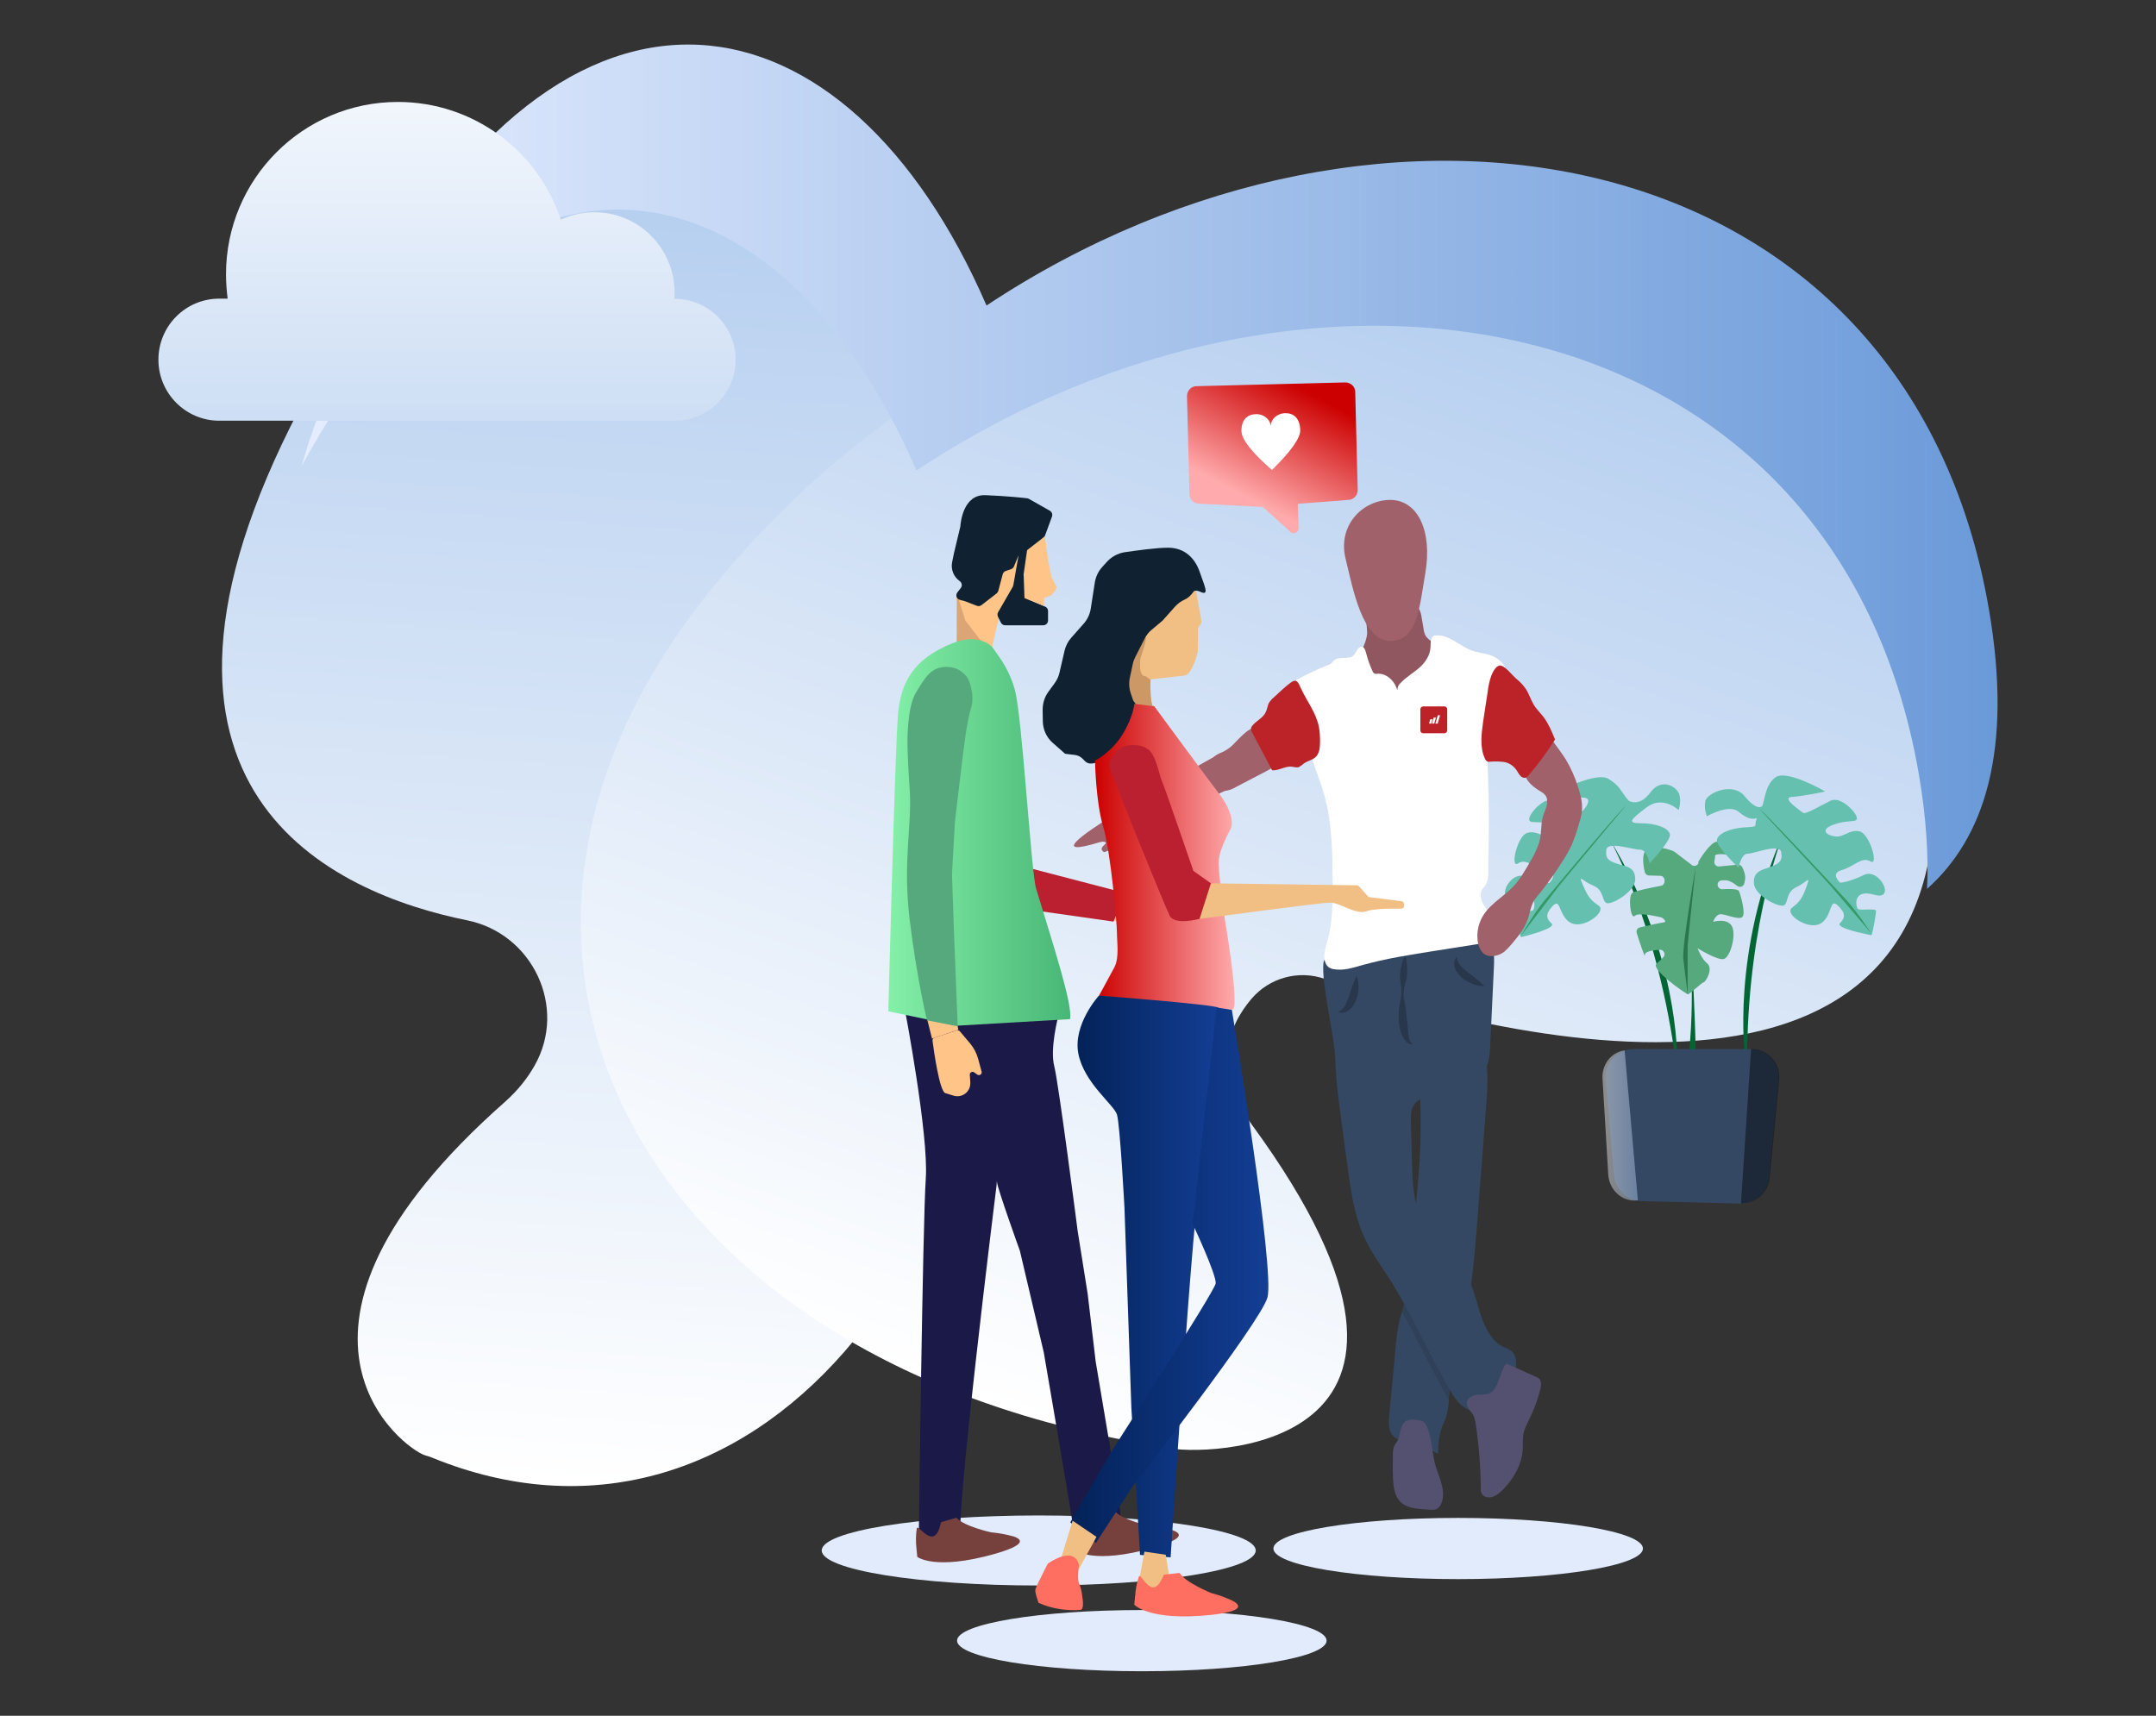 <?xml version="1.0" encoding="utf-8"?>
<!-- Generator: Adobe Illustrator 25.2.3, SVG Export Plug-In . SVG Version: 6.00 Build 0)  -->
<svg version="1.1" id="Layer_1" xmlns="http://www.w3.org/2000/svg" xmlns:xlink="http://www.w3.org/1999/xlink" x="0px" y="0px"
	 viewBox="0 0 1317.4 1048.5" style="enable-background:new 0 0 1317.4 1048.5;" xml:space="preserve">
<rect x="0" y="0" width="1317.4" height="1048.5" fill="#333333" stroke="none"/>
<style type="text/css">
	.st0{fill:url(#SVGID_1_);}
	.st1{fill:url(#SVGID_2_);}
	.st2{fill:url(#SVGID_3_);}
	.st3{fill:url(#Cloud_1_);}
	.st4{fill:#006633;}
	.st5{fill:#56A87D;}
	.st6{fill:#2A774E;}
	.st7{fill:#66C0AF;}
	.st8{fill:#339966;}
	.st9{fill:#344863;}
	.st10{opacity:0.44;}
	.st11{opacity:0.44;fill:url(#SVGID_4_);}
	.st12{fill:#E2EBFC;}
	.st13{fill:#1B1948;}
	.st14{fill:#FFC488;}
	.st15{fill:#BB2030;}
	.st16{fill:#DBA575;}
	.st17{fill:#102131;}
	.st18{fill:url(#SVGID_5_);}
	.st19{fill:#76413D;}
	.st20{fill:#A0616A;}
	.st21{opacity:0.1;enable-background:new    ;}
	.st22{fill:#535070;}
	.st23{fill:#FFFFFF;}
	.st24{fill:#BC2328;}
	.st25{fill:#F1BF84;}
	.st26{fill:#CC9966;}
	.st27{fill:url(#SVGID_6_);}
	.st28{fill:url(#SVGID_7_);}
	.st29{fill:url(#SVGID_8_);}
	.st30{fill:#FF6F61;}
	.st31{opacity:0.24;}
	.st32{fill:url(#like-base_1_);}
</style>
<g>
	<g>
		
			<linearGradient id="SVGID_1_" gradientUnits="userSpaceOnUse" x1="-3469.572" y1="4663.045" x2="-2357.932" y2="4663.045" gradientTransform="matrix(4.587365e-02 -0.742 0.761 5.304996e-02 -3041.427 -1914.613)">
			<stop  offset="0" style="stop-color:#FFFFFF"/>
			<stop  offset="1" style="stop-color:#B3CDEF"/>
		</linearGradient>
		<path class="st0" d="M264.1,890.8c-1.4-0.6-2.8-1-4.2-1.4c-12.8-3.7-110.4-75.6,48.6-216c7.9-7,13.8-14.5,18.2-22.3
			c20.1-35.5-1.2-80.6-41.3-88.7c-80.6-16.3-224.6-78.1-102.6-312.2C349.6-69.7,598,101,615.1,482.8
			C628.3,776.2,454.6,968.6,264.1,890.8z"/>
		
			<linearGradient id="SVGID_2_" gradientUnits="userSpaceOnUse" x1="-2194.403" y1="-1543.511" x2="-1082.762" y2="-1543.511" gradientTransform="matrix(0.345 -0.61 -1.109 -0.399 -376.937 -1105.723)">
			<stop  offset="0" style="stop-color:#FFFFFF"/>
			<stop  offset="1" style="stop-color:#B3CDEF"/>
		</linearGradient>
		<path class="st1" d="M710.1,884c1.3,0.2,2.5,0.5,3.7,0.8c16.9,4.6,200.7,6.9,51-197.7c-24.7-33.8-14.2-60.1-0.2-76.6
			c11-13,28.8-17.9,44.9-12.3c87.7,30.1,418.3,125.3,367.4-170.6c-59.9-348.1-506.7-357.8-742-67.9
			C253.7,583.1,395.1,835.6,710.1,884z"/>
		<g>
			<linearGradient id="SVGID_3_" gradientUnits="userSpaceOnUse" x1="184.287" y1="285.213" x2="1220.575" y2="285.213">
				<stop  offset="0" style="stop-color:#E5EDFF"/>
				<stop  offset="1" style="stop-color:#6B9AD9"/>
			</linearGradient>
			<path class="st2" d="M1215.3,372.3C1165.2,81,844.1,26.7,602.8,186.7C518.1-8.7,346.5-45.5,221.1,195.1
				c-17.3,33.3-29.3,63-36.8,89.7C309.1,56.5,476.6,95.3,560,287.5c241.3-160,562.4-105.6,612.5,185.7c4.5,26.3,6,49.5,5,70
				C1212.3,512.2,1230.2,459.1,1215.3,372.3z"/>
		</g>
	</g>
	<linearGradient id="Cloud_1_" gradientUnits="userSpaceOnUse" x1="273.155" y1="-9.612" x2="273.155" y2="399.265">
		<stop  offset="0" style="stop-color:#FFFFFF"/>
		<stop  offset="1" style="stop-color:#B3CDEF"/>
	</linearGradient>
	<path id="Cloud_43_" class="st3" d="M412.2,182.6h-0.1c0.1-1.2,0.1-2.5,0.1-3.7c0-27.2-21.9-49.2-49-49.2c-7.3,0-14.2,1.7-20.5,4.5
		c-13.9-41.8-53.2-71.9-99.6-71.9c-58,0-105,47.2-105,105.3c0,5.1,0.4,10.1,1,14.9h-5.1c-20.6,0-37.2,16.7-37.2,37.3
		c0,20.6,16.7,37.3,37.2,37.3h278.2c20.6,0,37.3-16.7,37.3-37.3C449.5,199.3,432.8,182.6,412.2,182.6z"/>
	<g>
		<g>
			<path class="st4" d="M1089.8,509.1c0,0-21.1,52-22.2,133.1l-1.3,3.7C1066.3,646,1057.5,581.8,1089.8,509.1z"/>
			<path class="st4" d="M984,513.6c0,0,27.6,48.9,39.1,129.2l1.7,3.5C1024.8,646.4,1025.4,581.6,984,513.6z"/>
			<path class="st4" d="M1031.5,570.4c0,0,4.7,30.6,0.6,72.9l4.1,0.4C1036.2,643.8,1034.7,579,1031.5,570.4z"/>
			<path class="st5" d="M1037.7,526.9c0.1-0.2,0.1-0.3,0.2-0.5c0.9-1.6,6.8-11.1,10.8-12c4.3-1,5.3-6.3,10.9,1
				c1,1.3,1.7,2.4,2.2,3.3c1.1,1.9-0.6,4.2-2.8,3.9c-3.9-0.5-11-1.3-11,0.4c0,0.9-0.2,2.1-0.4,3.3c-0.4,1.8,1.1,3.4,2.9,3.2
				l11.3-1.1c1.1-0.1,2.1,0.4,2.7,1.4c1,1.9,2.4,5.3,1.7,8.3c-0.1,0.7-0.3,1.3-0.4,1.8c-0.5,2-2.8,2.7-4.4,1.4
				c-1.9-1.5-4.3-3.1-6.4-3.3c-1.2-0.1-2.2-0.1-3,0c-1.6,0.1-2.8,1.6-2.4,3.2l0,0c0.3,1.3,1.5,2.3,2.8,2.2c3.4-0.2,9.5-0.4,10.2,1.2
				c1,2.3,4.3,13.9,2,15.8c-2.3,2-10.6-2-13.5-1.7s-4.3,4.6-4.3,4.6s8.9-2.6,11.6,3c2.6,5.6-1.3,19.1-5.3,19.8
				c-4,0.7-15.8-6.6-15.8-6.6s2.4,6.5,5.7,9.1c4.3,3.4-1,11.7-2,11.7c-1,0-8.6,7.3-9.6,7.3s-23.4-15.5-19.1-18.8
				c1.5-1.2,2.9-2.6,4.1-3.9c1.6-1.8,0.2-4.6-2.2-4.5c-4.3,0.3-9.3,1-9.1,3.2c0.3,2.8-3.3-8-5-13.4c-0.5-1.5,0.4-3.1,2-3.5
				c4.3-1,12.2-2.7,14.3-3c3-0.3-1-3-1-3s-13.9-3.6-16.5-1s-4.3-12.5-1.3-14.2c2.3-1.3,12.7-3.3,17.3-4.2c1.3-0.2,2.2-1.4,2.2-2.7
				v-0.7c0-1.5-1.2-2.7-2.6-2.7l-6.9-0.2c-1.2,0-2.3-0.9-2.6-2.1c-1-4.3-2.6-14,3.5-14.8c7-0.9,13,1.6,14.3,2.2
				c0.2,0.1,0.3,0.2,0.5,0.3l9.3,7.1l1,0.8c1.4,1.2,3.7,0.6,4.3-1.2L1037.7,526.9z"/>
			<path class="st6" d="M1036.1,530c0,0-8.5,48.8-7.5,56.2c1,7.4,2.6,21.6,2.6,21.6s0-28.3,0-29.7S1036.1,530,1036.1,530z"/>
			<path class="st7" d="M995.2,489.3c0,0,6.4,4.3,13.3-5.1s16.6-3.2,17.7,1.6c1.2,4.8-0.5,9.2-0.5,9.2s-9.7-9.2-19.6-1.6
				c-9.9,7.6-12.2,9.7-3.2,9.7c9,0,17.3,3,17.5,7.1s-12.4,17.3-12.4,17.3s-1.8-8.5-6-8.3c-4.1,0.2-19.8-5.5-20.5,0.2
				c-0.7,5.8,2.1,6.9,6.9,8.5c4.8,1.6,10.8,1.6,10.8,9.4s-15,16.1-17.7,14.5c-2.8-1.6-1.4-8.1-8.3-10.8c-6.9-2.8-9.7-8.3-4.8,2.5
				c4.8,10.8,10.6,8.5,9.4,12.9c-1.2,4.4-12.7,11.7-19.1,6.9c-6.4-4.8-5.1-14.7-9.9-9.7c-4.8,5.1-3.9,7.8-0.7,10.8
				c3.2,3-18,8.1-18.6,8.3s-3.7-12.9-3.7-14.7s9.9-0.5,11-1.8c1.2-1.4,2.8-12.7-10.6-8.1c-13.3,4.6-4.1-16.6,5.8-12.4
				c9.9,4.1,14.7,3.9,14.7,3.9s6.2-6-1.4-7.6c-7.6-1.6-12.7-7.8-17.7-4.4c-5.1,3.5-0.5-16.8,5.5-18.6c6-1.8,9.7,3,14.7,2.3
				c5.1-0.7,10.4-4.6,0.9-7.4c-9.4-2.8-14.5,0-14.3-3.5s9.2-13.8,15.4-11.3c6.2,2.5,15.9,7.8,17.3,6.4s6.9-8.1,0-8.1
				c-6.9,0-14.3-4.1-14.3-4.1s22.6-11.7,29.9-7.4C990.3,480.5,989.9,483.2,995.2,489.3z"/>
			<path class="st8" d="M993.3,492.5c0,0-1.8,0.5-49.7,58c-6.2,7.4-14.3,21.4-14.3,21.4s22.2-29.1,23.3-30.5
				C953.6,540,993.3,492.5,993.3,492.5z"/>
			<path class="st7" d="M1076.5,492.8c0,0-3,2.9-10.4-6.2s-23.2-1.9-24.1,3c-0.9,4.9,1,9.2,1,9.2s13.5-7.8,19.4-2.7
				c9.5,8.1,12.1,1.4,10.7,5.2c-1.4,3.8,2,3.8-6.9,4.3c-9,0.5-17.1,3.9-17.1,8.1c0,4.1,13.3,16.6,13.3,16.6s1.4-8.6,5.5-8.6
				c4.1,0,19.5-6.6,20.5-0.9c1,5.7-1.7,7-6.4,8.9c-4.7,1.9-10.7,2.2-10.3,10s15.8,15.3,18.5,13.5c2.7-1.8,0.9-8.1,7.7-11.2
				c6.7-3.1,9.2-8.8,5,2.3c-4.2,11.1-10.1,9.1-8.7,13.4c1.4,4.3,13.3,11,19.4,5.9c6.2-5.2,4.3-15,9.4-10.2c5.1,4.8,4.3,7.6,1.3,10.8
				s18.4,7.1,19.1,7.3c0.7,0.2,3-13.1,2.9-14.9c-0.1-1.8-9.9,0.1-11.1-1.2s-3.4-12.5,10.1-8.6s3.2-16.8-6.4-12.1
				c-9.7,4.7-14.5,4.7-14.5,4.7s-6.5-5.6,1-7.7s12.2-8.5,17.5-5.3s-0.4-16.8-6.5-18.3c-6.1-1.5-9.5,3.5-14.6,3.1
				c-5.1-0.4-10.6-4-1.3-7.3c9.3-3.3,14.5-0.8,14.1-4.2c-0.4-3.4-9.9-13.3-16-10.4s-15.4,8.7-16.9,7.4c-1.5-1.3-13.7-9.3-6.8-9.7
				c6.9-0.4,20.4-3.3,20.4-3.3s-23.1-13.5-30.2-8.8S1078.1,491.8,1076.5,492.8z"/>
			<path class="st8" d="M1075.2,494.5c0,0,1.9,0.4,52.8,55.3c6.6,7.1,15.4,20.6,15.4,20.6s-23.7-27.9-24.9-29.2
				C1117.4,539.8,1075.2,494.5,1075.2,494.5z"/>
		</g>
		<path class="st9" d="M998.2,641.1h71.5c10.1,0,18.1,8.7,17.1,18.8L1081,720c-0.9,9-8.5,15.7-17.5,15.5l-60.6-1.5
			c-8.7-0.2-15.9-7-16.7-15.7l-5.1-58.5C980.2,649.7,988.1,641.1,998.2,641.1z"/>
		<path class="st10" d="M1070,641c10.1,0,18.1,8.7,17.1,18.8l-5.8,60.1c-0.9,9-8.5,15.7-17.5,15.5L1070,641z"/>
		<linearGradient id="SVGID_4_" gradientUnits="userSpaceOnUse" x1="979.183" y1="687.771" x2="1000.789" y2="687.771">
			<stop  offset="0" style="stop-color:#FFFFFF"/>
			<stop  offset="1" style="stop-color:#B3CDEF"/>
		</linearGradient>
		<path class="st11" d="M1000.8,733.5c-9.1,1.4-17.5-6-18.1-15.8l-3.5-58.5c-0.5-8.7,5.4-16.3,13.5-17.3L1000.8,733.5z"/>
	</g>
	<ellipse class="st12" cx="697.7" cy="1002.6" rx="112.9" ry="18.7"/>
	<ellipse class="st12" cx="891" cy="946.3" rx="112.9" ry="18.7"/>
	<g>
		<ellipse class="st12" cx="634.7" cy="947.5" rx="132.6" ry="21.4"/>
		<path class="st13" d="M646.6,621.2c0,0-5.2,19.8-2.4,30.4c2.7,10.6,14.3,100.7,14.3,100.7l6.1,38.3l4.9,41.4l13.7,81.5l2.7,21.9
			c0,0-29.8,2.4-29.8,0c0-2.4-18.3-108.9-18.3-108.9l-14.6-62.1c0,0-13.7-38-14-42s-1.2-34.1,0.9-52.6c2.1-18.6,7.6-49,7.6-49
			L646.6,621.2z"/>
		<path class="st13" d="M587.3,940.6h-25.9c0,0,2.4-193.8,4.3-220.5c1.8-26.8-12.8-103.2-12.8-103.2l64.8,4l-8.8,103.7
			C608.9,724.6,582.4,937.8,587.3,940.6z"/>
		<path class="st14" d="M584.5,629.7l-13.6,4.5c-0.8,0.3-1.2,1-1.1,1.8c0.8,6.2,4.3,30.9,7.8,32c1.2,0.4,3.1,1,5.2,1.6
			c5.3,1.5,10.4-2.6,10.1-8.1l-0.3-4.7c-0.1-1.4,1.5-2.3,2.6-1.5l2,1.4c1.3,0.9,3-0.3,2.6-1.8l-2.1-7.8c-0.9-3.4-2.6-6.6-4.8-9.3
			l-6.5-7.7C585.8,629.7,585.1,629.5,584.5,629.7z"/>
		<path class="st14" d="M684.8,546c-0.2,0-0.5,2.7-0.5,2.9l-4.4,10.3c-0.9,1.4-0.1,3.2,1.5,3.6l21.9,4.9c3.3,0.7,6.7-0.5,8.8-3.1
			l2.8-3.5c1-1.2,2.4-2,3.9-2.2l10.3-2c1.7-0.3,1.6-2.7-0.1-2.9L684.8,546z"/>
		<polygon class="st15" points="687.8,545.8 622.2,528.7 625.6,555.4 680.4,563.2 		"/>
		<polygon class="st14" points="583.5,619.3 585.6,629.3 569.5,634.7 565.5,618.7 		"/>
		<path class="st14" d="M605.3,399.3l5.4-23.5l2-6l7.8-8.5l3.5-25l-13.3,14.1l-7.5,14c0,0,0.2,4.8-5.2,4.8c-5.3,0-13.7-5.2-13.7-5.2
			l0.3,29.2C584.6,393.2,603.9,398,605.3,399.3z"/>
		<path class="st16" d="M589.9,379.3l-5.1-16.3l-0.2,30.6c0,0,13.7,3.9,20.7,6.4C606.6,400.4,590.6,380.3,589.9,379.3z"/>
		<path class="st17" d="M582.9,338.1l-1.1,5.4c-0.9,4.4,0.9,9,4.6,11.6l0,0c1.4,1,1.7,2.9,0.7,4.2l-2.1,2.7
			c-1.3,1.7-0.5,4.1,1.6,4.6l3,0.8c0.1,0,0.2,0.1,0.3,0.1l7,2.7c1,0.4,2,0.2,2.8-0.4l9.2-7.1c0.5-0.4,0.9-1,1.1-1.6l2.7-10.2
			c0.3-1,1-1.7,1.9-2l3.2-1.1c0.8-0.3,1.5-0.9,1.8-1.7l2.8-6.8l-3.2,18.2c-0.1,0.3-0.2,0.7-0.3,1l-9,15.6c-0.5,0.9-0.5,1.9-0.1,2.8
			l1.8,3.6c0.5,1,1.5,1.6,2.6,1.6h23.3c1.6,0,2.9-1.3,2.9-2.9v-5.8c0-1.2-0.7-2.2-1.8-2.7l-10.5-4.5c-1.1-0.5-1.8-1.5-1.8-2.7v-9.9
			c0-0.1,0-0.2,0-0.4l1.8-14.8c0.1-0.7,0.4-1.3,0.9-1.8l8.7-8.1c0.3-0.3,0.6-0.7,0.8-1.1l4.3-11.7c0.5-1.4-0.1-2.9-1.3-3.6
			l-12.7-7.2c-0.3-0.2-0.7-0.3-1.1-0.4c-2.5-0.3-12.7-1.4-25.5-1.9c-13.7-0.6-15.2,16.8-15.4,19.1c0,0.2,0,0.3-0.1,0.5L582.9,338.1z
			"/>
		<path class="st14" d="M638.4,327.8l2.2,15.6l1.9,9.3l3.3,6.3l-1.3,2.4l-2.2,2.4l-4.3,1.7l-0.1,4.8l-11.9-4.8l-0.5-14
			c-0.1-0.3-0.1-0.6,0-0.8l2.1-14.5L638.4,327.8z"/>
		<linearGradient id="SVGID_5_" gradientUnits="userSpaceOnUse" x1="542.796" y1="508.708" x2="653.983" y2="508.708">
			<stop  offset="0" style="stop-color:#84F0A8"/>
			<stop  offset="1" style="stop-color:#48B676"/>
		</linearGradient>
		<path class="st18" d="M653.8,622.8l-69,4l-42-8.8c0,0,4.2-164.2,6-182.4c1.8-17.7,8.5-32.7,33.4-42.6c17-6.7,24.4,2.8,24.4,2.8
			l4.2,6c4.2,6,7.4,12.7,9.3,19.7c4.6,16.9,9.9,111.3,13,121.5C643.3,576.6,655.8,614.8,653.8,622.8z"/>
		<path class="st5" d="M591.5,414.7c0,0,4.6,9.5,1.8,18.2c-2.8,8.8-4.9,28.8-5.6,34s-4.2,35.4-4.2,35.4l-1.8,31.9l1.4,40.3l2.1,52.7
			l-18.8-3.7c0,0-6.4-26.9-10.6-61.9c-4.2-35.1,1.5-57.6,0.1-78.3s-1.4-29.1-1.4-29.1s-0.4-22.1,5.3-31.2s9.1-16.1,20-15.4
			C587.7,408.1,591.5,414.7,591.5,414.7z"/>
		<path class="st19" d="M657.6,947.6c0,0,10.5,8.5,46.9-1.7c19-5.4,17.8-8.7,12.2-10.7c-4.6-1.3-9.3-2.2-14.1-2.6
			c0,0-16.6-3.7-21.1-8.9l-9.4,2.7c-3.9,19-13.6,0.8-14.8,3.7c-0.6,4.1-0.7,8.4-0.2,12.5C657.3,945.4,657.5,947.5,657.6,947.6
			L657.6,947.6z"/>
		<path class="st19" d="M560.5,951.4c0,0,10.5,8.5,46.9-1.7c19-5.4,17.8-8.7,12.2-10.7c-4.6-1.3-9.3-2.2-14.1-2.6
			c0,0-16.6-3.7-21.1-8.9l-9.4,2.7c-3.9,19-13.6,0.8-14.8,3.7c-0.6,4.1-0.7,8.4-0.2,12.5C560.3,949.2,560.5,951.3,560.5,951.4
			L560.5,951.4z"/>
	</g>
	<g>
		<path class="st20" d="M835.4,387.2c-0.6,6.4-4.6,11.6-6.2,17.8c-2.2,9.3,1.7,19.3,7,26.6c8.7,11.7,20.9,18.7,34,19.5
			c1.9,0.2,3.8,0,5.6-0.7c1.6-0.8,3.1-2,4.3-3.5c4-4.9,6.2-11.6,7-18.4c0.9-6.8,0.5-13.7,0.2-20.6c0-1.4-0.2-2.9-0.6-4.2
			c-0.5-1.3-1.3-2.4-2.2-3.3c-2.9-3.2-6.1-6-9.5-8.3c-1.5-0.8-2.9-2.1-4-3.7c-0.6-1.4-1.1-2.9-1.2-4.4l-1.1-6.4
			c-0.2-1.9-0.7-3.7-1.5-5.2c-1.9-3-5.4-3.4-8.5-3.6l-11.4-0.5c-3.6-0.2-8.2-1.4-11.7-0.6c-3.2,0.8-2.2,4.4-1.6,7.7
			C834.8,379,835.3,383.1,835.4,387.2L835.4,387.2z"/>
		<path class="st21" d="M835.4,387.2c-0.6,6.4-4.6,11.6-6.2,17.8c-2.2,9.3,1.7,19.3,7,26.6c8.7,11.7,20.9,18.7,34,19.5
			c1.9,0.2,3.8,0,5.6-0.7c1.6-0.8,3.1-2,4.3-3.5c4-4.9,6.2-11.6,7-18.4c0.9-6.8,0.5-13.7,0.2-20.6c0-1.4-0.2-2.9-0.6-4.2
			c-0.5-1.3-1.3-2.4-2.2-3.3c-2.9-3.2-6.1-6-9.5-8.3c-1.5-0.8-2.9-2.1-4-3.7c-0.6-1.4-1.1-2.9-1.2-4.4l-1.1-6.4
			c-0.2-1.9-0.7-3.7-1.5-5.2c-1.9-3-5.4-3.4-8.5-3.6l-11.4-0.5c-3.6-0.2-8.2-1.4-11.7-0.6c-3.2,0.8-2.2,4.4-1.6,7.7
			C834.8,379,835.3,383.1,835.4,387.2L835.4,387.2z"/>
		<path class="st9" d="M908.1,675.5c-1.6,21.4-3.2,42.7-4.9,64.1c-1.3,16.8-2.5,33.7-5,50.3c-0.9,5.7-1.9,11.4-3.1,17.1
			c-3.3,15.7-8.1,31-9.7,47.1c0,0.5-0.1,0.9-0.1,1.4c-0.2,3.6-0.7,7.1-1.7,10.5c-0.8,2.5-2,4.7-2.8,7.1c-1.7,4.8-1.9,10.2-2.1,15.5
			c-5.9-4-12.4-6.7-19-7.8c-3.2-0.6-6.8-1-9-3.9c-2.5-3.2-2.2-8.1-1.8-12.4c1.3-13.4,2.6-26.8,3.8-40.2c0.4-5.7,1.2-11.4,2.4-17
			c0.4-1.9,1-3.7,1.5-5.5c0.7-2.5,1.5-5,2.1-7.6c0.8-4.2,1.4-8.4,1.7-12.7c1.3-13.5,2.9-26.9,4.3-40.4l0.1-0.7
			c2.1-20.4,3.7-40.9,3.2-61.5c-0.1-3-0.2-6.1-0.3-9.1c-0.2-4.4-0.6-6.8,2.5-9.5c3.4-3.1,7.8-5.2,11.6-7.2
			c2.1-1.1,24.8-10.8,25.4-8.7c1.1,4.6,1.6,9.3,1.7,14C908.8,664,908.6,669.8,908.1,675.5L908.1,675.5z"/>
		<path class="st21" d="M898.2,790c-0.9,5.7-1.9,11.4-3.1,17.1c-3.3,15.7-8.1,31-9.7,47.1c0,0.5-0.1,0.9-0.1,1.4
			c-10.1-17.5-18.7-36.2-28.6-53.9c0.7-2.5,1.5-5,2.1-7.6c0.8-4.2,1.4-8.4,1.7-12.7c1.3-13.5,2.9-26.9,4.3-40.4l0.1-0.7
			c0.6,2.9,1.4,5.6,2.5,8.3c6.6,16.3,22.4,24.5,30.2,40.1C897.7,789,898,789.5,898.2,790L898.2,790z"/>
		<path class="st9" d="M815.9,646.7c0.3,13.1,2.1,26,3.8,38.9l3.6,26.6c2,14.6,4,29.4,9.7,42.5c4.3,9.8,10.4,18.1,16,26.8
			c13.7,21.5,24,45.9,37,68.1c3.8,6.5,9.2,13.4,15.6,12.1c4.2-0.9,7.3-5.1,10.6-8.4c3.9-3.9,8.7-6.7,11.7-11.5
			c3.1-4.8,3.7-12.9-0.5-16.3c-1.5-1-3.1-1.8-4.8-2.4c-6.5-3-10.7-10.6-13.4-18.3s-4.3-16-7.8-23.2c-7.7-15.6-23.5-23.8-30.2-40.1
			c-3.7-9.1-4.1-19.6-4.4-29.8l-0.7-25.9c-0.1-2.8-0.1-5.8,0.8-8.4c2.5-6.9,10.2-7.5,16.4-8.4c7.1-1,13.9-3.6,20.1-7.7
			c3.6-2.3,7.1-5.3,9-9.6c1.7-3.9,2-8.6,2.2-13.1l2.2-47c0.2-4,0.4-8.2-0.8-12c-3-9.5-12.9-12.6-21.3-12.2
			c-15.7,0.8-30.1,9-44.9,14.5c-3.7,1.4-7.4,2.6-11.1,3.5c-3.3,0.8-7.3,0.5-10.5,1.8c-5.6,2.3-14.7-5.1-15.5,1.1
			C807.2,600.3,815.6,634.6,815.9,646.7L815.9,646.7z"/>
		<path class="st22" d="M899.5,863.7c1.4,1.7,1.8,4.2,2.2,6.5c2,12.9,3,26,3.1,39.1c-0.1,1.2,0.1,2.5,0.6,3.5
			c0.4,0.6,0.9,1.2,1.5,1.5c4,2.3,8.6-0.9,11.9-4.4c6.2-6.5,11.4-15.3,11.7-25.1c-0.1-2.5,0-5.1,0.2-7.6c0.5-3.7,2.3-6.9,3.9-10.2
			c2.7-5.5,4.9-11.4,6.5-17.6c0.6-2.3,1-5.2-0.5-6.8c-0.5-0.5-1.1-0.9-1.8-1.1l-18-8.1c-1.6-0.7-5.5,11.3-6.1,12.7
			c-1.5,3.2-3,5-6.1,5.8c-3.1,0.8-6.8-0.3-9.7,1.5C894.2,856.5,896.7,860.3,899.5,863.7L899.5,863.7z M871.6,871.2
			c-0.3-0.8-0.8-1.5-1.4-2.1c-0.8-0.6-1.8-1-2.8-1.1c-3.4-0.7-7.5-1.2-9.9,1.9c-2.2,2.9-1.8,7.6-3.7,10.8c-0.6,1-1.4,1.9-1.9,3
			c-0.6,1.7-0.9,3.5-0.8,5.3c-0.1,5-0.2,10,0.1,15c0.2,4.2,0.8,8.6,3,11.9c3.5,5.3,9.8,6,15.4,6.4l4.5,0.3c1.2,0.2,2.5,0,3.7-0.4
			c1.5-0.8,2.7-2.4,3.2-4.2c2.4-7.1-1.4-14.7-3.7-21.8C874.8,887.9,875.3,878.9,871.6,871.2L871.6,871.2z"/>
		<path class="st20" d="M849.5,305.5c16.8,0,25.9,19,21.4,44.9c-3.5,19.9-4.5,41.3-21.4,41.3c-16.8,0-22.6-30.8-27.3-50.3
			C817.2,321,832.7,305.5,849.5,305.5z"/>
		<path class="st23" d="M853.8,421.8c-1.8-6.2-6.7-10.3-12.1-10.1c-0.8,0.2-1.5,0.1-2.2-0.3c-0.4-0.4-0.7-0.8-0.9-1.4
			c-1.6-3.4-2.8-7-3.8-10.7c-0.4-1.6-1-3.6-2.3-4c-1.2-0.2-2.3,0.4-3,1.6c-0.7,1.1-1.4,2.2-2.1,3.3c-3.2,3.5-9,0.3-12.4,3.5
			c-0.6,0.5-1,1.2-1.6,1.7c-0.6,0.4-1.2,0.8-1.9,1c-6.6,2.6-13.1,5.7-19.5,9.2c2.3,16.6,4.6,33.4,10,49c2.5,7.4,5.4,14.6,7.5,22.3
			c4.5,16.9,4.7,34.9,4.8,52.6c0,12.1,0,24.5-3.3,36c-0.9,2.5-1.5,5.2-1.8,7.9c-0.2,2.8,0.5,5.7,2.3,7.4c1.1,0.8,2.3,1.4,3.6,1.5
			c5.7,1,11.3-0.8,16.9-2.4c14.9-4.2,30.1-6.5,45.2-8.9l25.4-4c1.8-0.1,3.6-0.7,5.3-1.6c4.6-3.1,5.1-11.5,2.2-16.9
			c-1.4-2.6-3.3-4.7-4.5-7.4c-1.2-2.7-1.3-6.5,0.7-8.4c4.1-3.8,2.9-11,3.1-17.2c0.5-17.4,0.5-34.8-0.2-52.3
			c-0.2-3.6-0.3-7.2-0.1-10.8c0.5-6.1,1.4-12.2,2.8-18.1l7.7-36.7c-2-3.8-5.9-6.3-9.5-7.4s-7.5-1.4-11.1-2.8
			c-7.4-2.8-13.9-9.8-21.6-9.1c-0.6,0-1.2,0.2-1.7,0.5c-1.7,1.2-1.5,4.2-1.6,6.6c-0.2,5.3-3.5,9.8-7.1,12.9c-3.6,3.1-7.7,5.4-11,8.9
			C854.6,418.3,853.9,419.9,853.8,421.8L853.8,421.8z"/>
		<path class="st20" d="M751.9,456.5c-1.7,1.3-3.5,2.5-5.4,3.3c-1.9,0.7-3.6,1.7-5.2,3c-0.7,0.7-128.1,69.7-69.8,52
			c1-0.3,2.1-0.6,3.1-0.4c4.1,0.9-4.7,3.2-0.1,6.3c1.6,1.1,72.2-37.3,74.1-37.4c2.4-0.3,4.6-1.1,6.7-2.4l18.2-9.5
			c3.1-1.6,6.4-3.5,7.8-7.1c0.2-0.3,0.2-0.7,0.2-1.1c-0.1-0.4-0.4-0.8-0.7-1c-4.1-3.2-7.7-7.3-10.6-12c-0.7-1.2-1.7-4.1-2.7-4.8
			C763.7,442.8,754.9,454.1,751.9,456.5L751.9,456.5z M945.8,448.7l6.7,9.2c1.4,2,2.9,4,4.2,6.1c3.2,5.3,5.8,11.2,7.7,17.4
			c1.5,4.6,2.7,9.5,2.2,14.4c-0.3,2.5-0.9,5-1.7,7.3c-1.2,4.5-2.7,8.9-4.5,13.2c-1.5,3.2-3.2,6.3-5.1,9.2
			c-5.2,8.3-10.8,16.1-16.9,23.4c-2.3,2.7-3.3,7.1-4.2,10.8c-1.8,6.8-6.2,12.1-10.4,17.1c-1.4,1.7-2.9,3.3-4.5,4.7
			c-2.4,1.9-5.3,2.8-8.1,2.8c-1.3,0-2.5-0.3-3.7-0.9c-2.9-1.7-4.4-5.7-4.7-9.5c-0.3-3.5,0.2-7,1.4-10.2
			c3.8-10.3,13.7-14.7,20.7-22.2c4.1-4.4,7.2-9.9,10.3-15.3c2.1-3.4,3.8-7.1,5.2-11c1.6-5,1-10.9,2.3-16c0.6-2.2,1.6-4.1,2.2-6.2
			c0.6-2.2,0.8-4.7-0.3-6.5c-0.8-1.2-1.9-2.1-3-2.7c-4.5-2.7-9.4-6.2-10.3-12.2c-0.3-3.3,0.4-6.6,2-9.3c1.6-2.6,3.5-5,5.6-7.1
			C940.6,453.2,943.9,450.8,945.8,448.7L945.8,448.7z"/>
		<path class="st24" d="M778.2,426.3c-1,0.8-1.9,1.8-2.7,3c-1,1.7-1.1,3.9-2,5.7c-1.7,3.9-5.8,5.3-8.3,8.5c-0.4,0.4-0.7,1-0.8,1.7
			c0,0.9,0.2,1.7,0.7,2.4l12.2,23.1c4,0.4,7.9-2.6,12-2.2c1.5,0.2,3.1,0.8,4.5,0.2c1-0.6,2-1.3,2.9-2.1c2.4-1.8,5.7-2.1,7.7-4.5
			c2-2.3,2.2-6,2.2-9.3c0-2.9-0.2-5.8-0.7-8.6c-1.8-8.9-7.4-15.7-11-23.6c-1.7-3.8-2.6-6.1-6.3-3.4
			C785,419.8,781.6,423.3,778.2,426.3L778.2,426.3z M926.3,414.6c2.3,1.8,4.4,4,6.1,6.5c1.9,2.9,2.9,6.4,4.7,9.4
			c1.7,2.9,4.1,5.1,6.1,7.7c3,4,5,8.9,7,13.7c-4.8,7.6-10.1,14.8-15.8,21.5c-0.6,0.9-1.5,1.6-2.4,1.9c-1.3,0.2-2.6-0.5-3.4-1.7
			c-0.9-1.1-1.5-2.5-2.4-3.6c-2-2.5-4.6-4-7.5-4.4c-2.8-0.3-5.6-0.4-8.5-0.1c-0.6,0.1-1.2,0-1.8-0.4c-0.4-0.4-0.8-0.8-1-1.4
			c-3.3-6.8-2.2-15.3-1.1-23l2.7-17.8c0.4-3.4,1.1-6.7,2.2-9.9c1-2.6,3.3-7,6.1-6.2C920.3,407.7,924,412.6,926.3,414.6L926.3,414.6z
			"/>
	</g>
	<g>
		<path class="st25" d="M730.8,360.6l3.4,19.5c0,0.7-2,3.2-2.2,3.8l-0.1,14.4c0,0-3.3,14.2-8.3,14.6c-5,0.4-20.6,2.3-20.6,2.3
			s-1.1,16.8,2.3,16.4c3.4-0.4-12.1-1.3-12.1-1.3s-6-11.4-4.9-14.8c1.1-3.4,3-20,6.9-23.4s11.3-14.2,11.3-14.2l13.3-11.5
			L730.8,360.6z"/>
		<path class="st26" d="M703,415.4c0,0-0.6,17.9,2.8,17.5c3.4-0.4-12.1-1.3-12.1-1.3s-6-11.4-4.9-14.8s3.2-10.3,4.4-15.5
			c1-4.4,12.6-25.2,3.6,1.1c-0.1,0.2-0.3,6.2,0.1,7.6c0.6,1.7,1.3,3.4,3.1,3.2L703,415.4z"/>
		<path class="st17" d="M676.3,343.4l-2.8,3.1c-2.4,2.6-3.9,5.9-4.5,9.3l-2.5,16.1c-0.5,3.4-2,6.6-4.3,9.2l-7.6,8.6
			c-2,2.2-3.4,5-4.1,7.9l-3.1,13.4c-0.5,2.3-1.5,4.5-2.9,6.4l-4,5.5c-2.3,3.2-3.4,7-3.4,10.9l0.1,7c0.1,5.1,2.3,9.9,6.1,13.2
			l7.4,6.5c0,0-1.5,0,5.7,0.8s5.2,7.1,13.2,4.8c8-2.3,17.7-16.6,19.4-19.7c3.8-7.1,3.8-11.5,4.8-13.6c0.6-1.3,0.3-2.8-0.7-3.8l0,0
			c-0.4-0.4-0.7-0.8-0.8-1.3l-1.3-3.8c-1.1-3.2-1.3-6.6-0.6-9.9l1.8-8.3c0.3-1.5,0.9-3,1.6-4.4l5.6-11c1.1-2.2,2.6-4.1,4.5-5.6
			l5.7-4.8c0.7-0.5,1.3-1.1,1.8-1.8l6.5-7.3c1.7-1.9,3.7-3.4,6-4.4l0,0c2.2-1,3.9-2.7,5.3-4.7c0.5-0.8,1.7-1.2,4.4,0
			c5.7,2.7,2.2-4.1-0.5-12.1c-2.7-8-8.8-14.9-19.4-14.9c-7,0-19.2,1.7-26.7,2.8C682.9,338.2,679.1,340.3,676.3,343.4z"/>
		<linearGradient id="SVGID_6_" gradientUnits="userSpaceOnUse" x1="669.116" y1="523.446" x2="754.374" y2="523.446">
			<stop  offset="0" style="stop-color:#CC0000"/>
			<stop  offset="1" style="stop-color:#FFAAAC"/>
		</linearGradient>
		<path class="st27" d="M751.8,506.9c3-5.3-1.9-15.4-6.1-20.8c-4.2-5.3-40.4-54.5-40.4-54.5l-12.2-1.5c0,0-0.4,7.6-7.2,18.7
			s-16.8,16-16.8,16s0.4,25.1,5,40.4c4.6,15.2,8.4,59.1,8.4,64.8c0,5.7,1.5,15.2-1.5,21c-3,5.7-9.5,17.5-9.5,17.5s76.6,8.4,81.5,8.4
			s-4.6-55.3-4.6-55.3s-4.1-28.4-3.7-35.6S751.8,506.9,751.8,506.9z"/>
		<path class="st25" d="M741.3,539.8c-0.8,0-1.5,0.5-1.8,1.2c-1.8,4.6-7.7,20.5-6.4,20.5c1.5,0,73.2-9.9,79.6-9.9s15.6,7.6,22.1,5.3
			c5-1.8,16.4-1.7,21.3-1.6c1.2,0,2.1-1.1,1.9-2.2l-0.1-0.8c-0.1-0.8-0.8-1.5-1.7-1.6l-19.2-2.4c-0.5-0.1-0.9-0.3-1.2-0.6l-5.4-6.1
			c-0.4-0.4-0.9-0.6-1.4-0.6L741.3,539.8z"/>
		<path class="st15" d="M700.7,457.5c5.3,1.9,8,17.5,9.1,19.4c1.1,1.9,19.4,55.3,19.4,55.3l10.7,7.6l-6.9,21.7
			c0,0-15.2,4.2-18.3-1.9c-3-6.1-36.6-88.4-36.6-91.1c0-2.7,0-2.7,0-2.7s2.7-9.1,11.1-10.3C697.7,454.5,700.7,457.5,700.7,457.5z"/>
		<linearGradient id="SVGID_7_" gradientUnits="userSpaceOnUse" x1="658.346" y1="780.08" x2="744.471" y2="780.08">
			<stop  offset="0" style="stop-color:#032258"/>
			<stop  offset="1" style="stop-color:#133E94"/>
		</linearGradient>
		<path class="st28" d="M696.6,950.2l18.7,1.5c0,0,13.7-215.3,18.7-236.6c5-21.3,11.9-97.4,10.4-99.3c-1.5-1.9-72.9-7.4-72.9-7.4
			s-16,17.5-12.6,35.4c3.4,17.9,21.7,31.2,23.6,37.3c1.9,6.1,4.6,57.2,4.6,57.2l4.2,121.9L696.6,950.2z"/>
		<linearGradient id="SVGID_8_" gradientUnits="userSpaceOnUse" x1="654.011" y1="779.221" x2="775.034" y2="779.221">
			<stop  offset="0" style="stop-color:#032258"/>
			<stop  offset="1" style="stop-color:#133E94"/>
		</linearGradient>
		<path class="st29" d="M654,930.3l15.6,12.6l22.9-35.1c0,0,77-98.7,81.9-114.7c5-16-21.7-176-21.7-176l-9.3-1.4l-14.7,132.1
			c0,0,14.9,31.6,14.1,36.6c-0.8,5-63.6,102.5-63.6,102.5L654,930.3z"/>
		<polygon class="st25" points="655.4,929.3 647,956.7 655.8,965.1 670,939.2 		"/>
		<path class="st25" d="M699.3,948.2l-5,26.7c0,0-3.8,3.4,5,6.5c8.8,3,18.3,1.5,18.3,1.5l-5.3-32.8L699.3,948.2z"/>
		<path class="st30" d="M693.1,980.6c0,0,0.1-2.1,0.5-4.9c0.2-4.2,1-8.3,2.3-12.3c1.6-2.6,8.2,16.9,15.2-1.1l9.7-1.1
			c3.5,5.9,19.3,12.3,19.3,12.3c4.6,1.2,9.1,2.8,13.4,4.9c5.1,2.9,5.8,6.4-13.8,8.5C701.9,990.8,693.1,980.6,693.1,980.6
			L693.1,980.6z"/>
		<path class="st30" d="M632.7,971.1c0.2-0.5,0.8-1.9,1.5-3.5c2.2-4.6,6-12,6-12s15.8-11.7,19.1,0.7c0,0-1.3,8.8,0.1,11.5
			c1.1,2.5,1.7,5.2,1.9,7.9l0.1,0.6c0,0,1.3,7.1-1.1,7.5c-8.8,0.7-17.6-0.7-25.7-4.3C634.7,979.5,632.1,973.1,632.7,971.1
			L632.7,971.1z"/>
	</g>
	<g>
		<path class="st24" d="M882.6,448.1h-13c-0.9,0-1.7-0.7-1.7-1.7v-13c0-0.9,0.7-1.7,1.7-1.7h13c0.9,0,1.7,0.7,1.7,1.7v13
			C884.3,447.3,883.5,448.1,882.6,448.1z"/>
		<g>
			<path class="st23" d="M873.3,442.2C873.2,442.2,873.2,442.1,873.3,442.2c-0.1,0-0.1-0.1-0.1-0.1l0.7-2.4c0-0.1,0.1-0.1,0.2-0.1
				l1.1,0c0,0,0.1,0,0.1,0c0,0,0,0,0,0.1l-0.7,2.4c0,0.1-0.1,0.1-0.2,0.1L873.3,442.2z"/>
			<path class="st23" d="M877.2,442.2C877.1,442.2,877.1,442.2,877.2,442.2c-0.1-0.1-0.1-0.1-0.1-0.1l1.4-4.9c0-0.1,0.1-0.1,0.2-0.1
				l1.1,0c0,0,0.1,0,0.1,0c0,0,0,0,0,0.1l-1.4,4.9c0,0.1-0.1,0.1-0.2,0.1L877.2,442.2z"/>
			<path class="st23" d="M875.1,442.2C875.1,442.2,875.1,442.2,875.1,442.2c-0.1-0.1-0.1-0.1-0.1-0.1l1-3.5c0-0.1,0.1-0.1,0.2-0.1
				l1.1,0c0,0,0.1,0,0.1,0c0,0,0,0,0,0.1l-1,3.5c0,0.1-0.1,0.1-0.2,0.1L875.1,442.2z"/>
		</g>
	</g>
	<g class="st31">
		<path d="M858.9,584.4c0.6,2.4,0.8,4.7,0.9,7.1c0,1.2,0,2.3,0,3.5c0,1.2-0.2,2.3-0.4,3.4c-0.5,2.3-1.4,4.5-1.6,6.8
			c-0.3,2.3-0.1,4.6,0.4,6.9c0.2,1.2,0.5,2.3,0.6,3.4c0.2,1.1,0.3,2.3,0.4,3.4c0.3,2.3,0.6,4.5,0.8,6.7c0.2,2.2,0.3,4.4,0.6,6.5
			c0.1,1.1,0.3,2.1,0.6,3.1c0.3,1,0.7,1.9,1.7,2.5l-0.1,0.5c-1.3,0.1-2.7-0.7-3.6-1.7c-1-1-1.6-2.1-2.2-3.3
			c-1.1-2.3-1.7-4.7-2.1-7.1c-0.4-2.4-0.3-4.8-0.2-7.2c0.1-1.2,0.1-2.4,0.3-3.5c0.1-1.2,0.4-2.3,0.6-3.5c0.5-2.3,0.8-4.6,0.7-7
			c0-2.3-0.7-4.7-0.8-7.1c-0.1-1.2,0-2.3,0.1-3.5c0.1-1.2,0.3-2.3,0.6-3.5c0.5-2.3,1.1-4.6,2.3-6.8L858.9,584.4z"/>
	</g>
	<g class="st31">
		<path d="M828.9,596.4c0.9,2.3,1.2,4.6,1.2,7c0,2.4-0.4,4.7-1.2,7c-0.8,2.3-2,4.6-4,6.4c-1,0.9-2.2,1.6-3.5,1.9
			c-1.3,0.3-2.7,0.2-3.8-0.3c2.3-1,3.5-2.5,4.4-4.1c0.9-1.6,1.6-3.5,2.3-5.5l2-6.1C827.1,600.7,827.8,598.6,828.9,596.4z"/>
	</g>
	<g class="st31">
		<path d="M907.1,602.6c-2.5,0.1-4.8-0.4-7-1.2c-2.2-0.8-4.3-1.9-6.2-3.4c-1.9-1.5-3.7-3.4-4.7-5.9c-0.5-1.2-0.8-2.6-0.6-3.9
			c0.1-1.3,0.7-2.6,1.5-3.5c0.2,2.5,1.2,4.1,2.4,5.5c1.2,1.4,2.8,2.7,4.4,4l5.1,3.9C903.6,599.4,905.3,600.8,907.1,602.6z"/>
	</g>
	<g>
		
			<linearGradient id="like-base_1_" gradientUnits="userSpaceOnUse" x1="578.255" y1="-13.711" x2="578.705" y2="-12.882" gradientTransform="matrix(38.154 62.403 -68.961 42.164 -22210.225 -35268.344)">
			<stop  offset="0" style="stop-color:#CC0000"/>
			<stop  offset="1" style="stop-color:#FFAAAC"/>
		</linearGradient>
		<path id="like-base_7_" class="st32" d="M822,233.7c3.2,0,6.1,2.4,6.1,5.9l1.5,59.8c0,3.2-2.4,6.1-5.9,6.1l-30.7,2.4l0.5,15
			c0,0.9-0.3,1.5-0.9,2.1c-1.2,1.1-3,1.2-4.1,0l-16.9-15.2l-38.7-2c-3.2,0-6.1-2.4-6.1-5.9l-1.5-59.8c0-3.2,2.4-6.1,5.9-6.1
			L822,233.7L822,233.7z"/>
		<path class="st23" d="M776.5,260.7c-0.2-4.4,3.8-8.1,8.8-8.2c5.1-0.1,9,3,9.2,10.4c0.1,4.8-5.7,13-17.3,24.3
			c-12.2-10.6-18.3-18.5-18.6-23.4c-0.3-7.4,3.8-10.6,8.7-10.7C772.2,252.9,776.3,256.3,776.5,260.7L776.5,260.7z"/>
	</g>
</g>
</svg>
